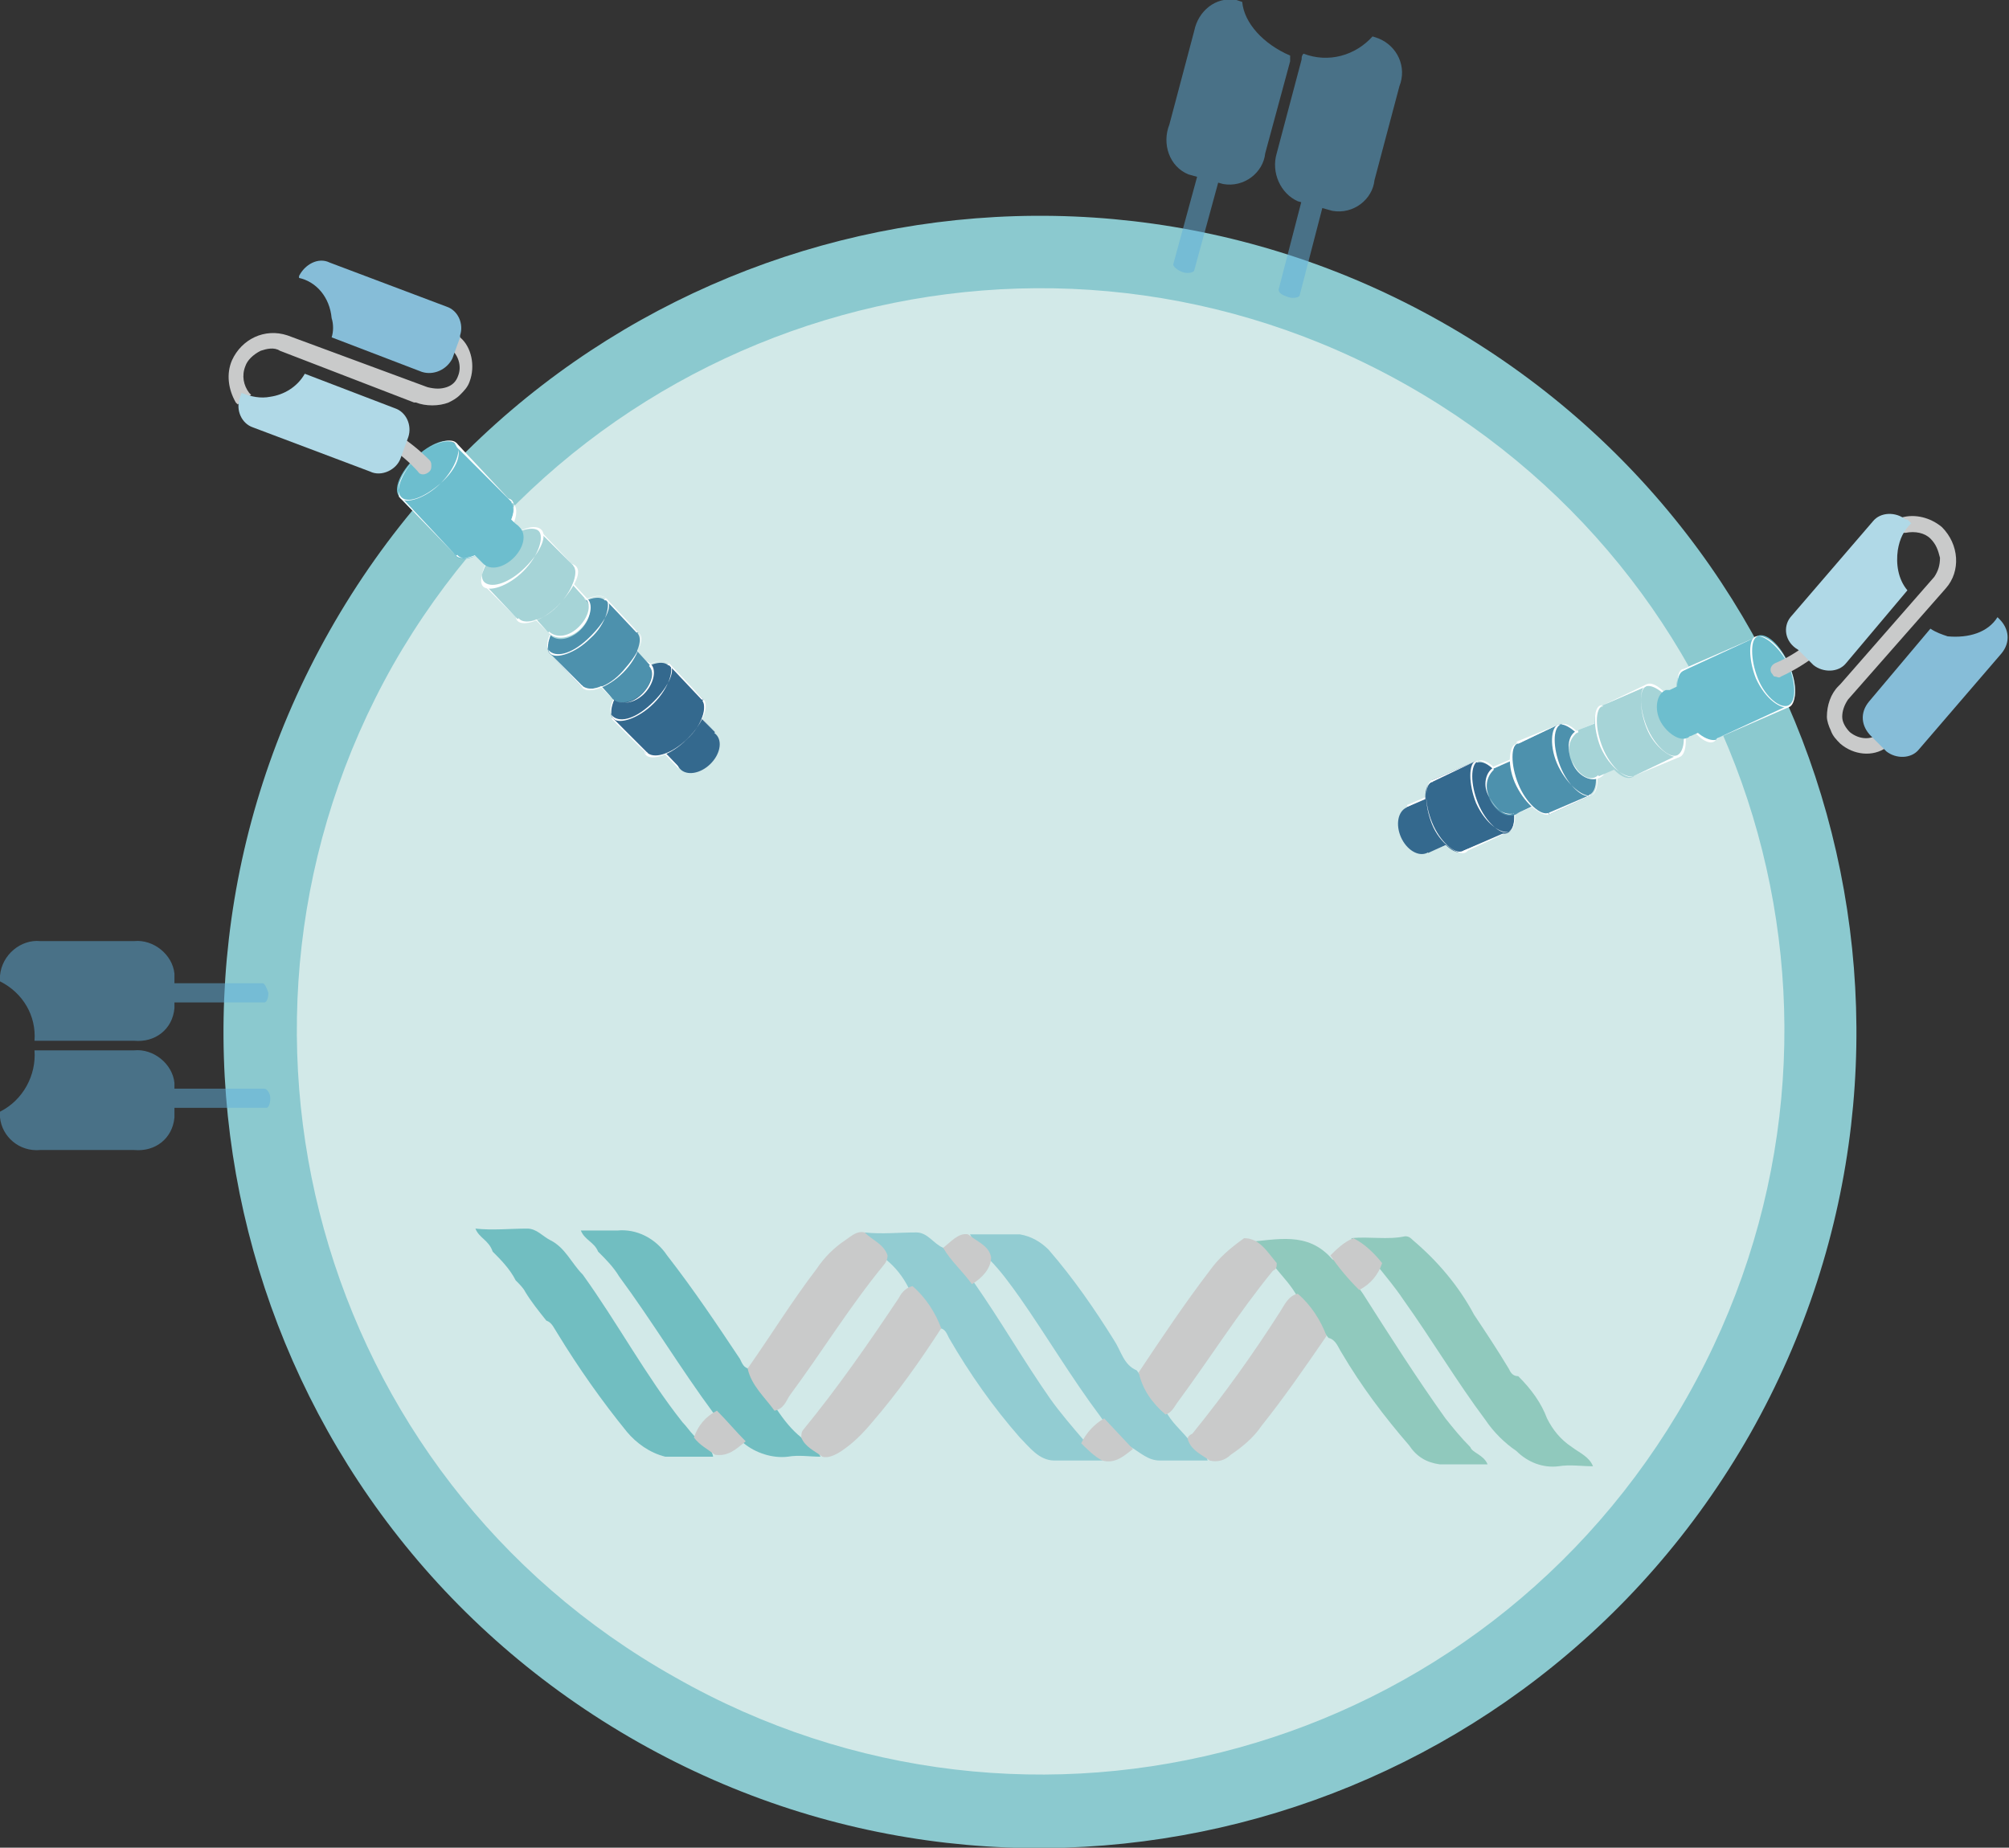 <?xml version="1.0" encoding="utf-8"?>
<!-- Generator: Adobe Illustrator 26.0.2, SVG Export Plug-In . SVG Version: 6.00 Build 0)  -->
<svg version="1.1" id="_layer_2" xmlns="http://www.w3.org/2000/svg" xmlns:xlink="http://www.w3.org/1999/xlink" x="0px" y="0px"
	 viewBox="0 0 104.8 96.4" style="enable-background:new 0 0 104.8 96.4;" xml:space="preserve">
<rect x="0" y="0" width="104.8" height="96.4" fill="#333333" stroke="none"/>
<style type="text/css">
	.st0{fill:#8BC9CF;}
	.st1{fill:#D2E9E8;}
	.st2{opacity:0.5;}
	.st3{fill:#60AFDB;}
	.st4{fill-rule:evenodd;clip-rule:evenodd;fill:#90C9BD;}
	.st5{fill-rule:evenodd;clip-rule:evenodd;fill:#92CCD2;}
	.st6{fill-rule:evenodd;clip-rule:evenodd;fill:#71BEC1;}
	.st7{fill-rule:evenodd;clip-rule:evenodd;fill:#C9CACA;}
	.st8{fill:#34698E;}
	.st9{fill:#FFFFFF;}
	.st10{fill:#4D91AD;}
	.st11{fill:#A6D4D7;}
	.st12{fill:#6DBECE;}
	.st13{fill:#C9CACA;}
	.st14{fill:#B0D9E7;}
	.st15{fill:#86BDD8;}
</style>
<g id="_layer_1-2_00000154404364984482460930000015665390782289236889_">
	<g id="_layer_2-2">
		<g id="_layer_1-2">
			<path class="st0" d="M75.2,16.8c-20.5-11.6-46.4-4.4-58,16.1c-11.6,20.5-4.4,46.4,16.1,58c20.5,11.6,46.4,4.3,58-16.1l0,0
				C102.9,54.3,95.7,28.4,75.2,16.8C75.2,16.8,75.2,16.8,75.2,16.8L75.2,16.8z M87.8,72.8c-10.5,18.5-34,25-52.5,14.5
				c-18.5-10.5-25-34-14.5-52.5c10.5-18.5,34-25,52.5-14.5l0,0C91.8,30.7,98.3,54.2,87.8,72.8C87.8,72.8,87.8,72.8,87.8,72.8
				L87.8,72.8z"/>
			<path class="st1" d="M20.5,34.7C31.1,16.1,54.7,9.5,73.4,20.1S98.6,54.2,88,72.9S53.8,98.1,35.2,87.5l0,0
				C16.5,77,10,53.3,20.5,34.7z"/>
			<g class="st2">
				<path class="st3" d="M0,58l0,0.3c0.1,1,1,1.8,2.1,1.7L7,60c1.1,0.1,2-0.6,2.1-1.7l0-1.8c-0.1-1-1.1-1.8-2.1-1.7H2.1H1.8
					C1.9,56.1,1.2,57.4,0,58L0,58z"/>
				<path class="st3" d="M0,50.9l0,0.3c1.2,0.6,1.9,1.8,1.8,3.1c0.1,0,0.2,0,0.3,0h4.9c1.1,0.1,2-0.6,2.1-1.7v-1.8
					c-0.1-1-1.1-1.8-2.1-1.7H2.1C1.1,49,0.1,49.8,0,50.9L0,50.9z"/>
				<path class="st3" d="M13.8,56.8c0.1,0,0.3,0.2,0.3,0.5l0,0c0,0.3-0.1,0.5-0.2,0.5H8.3c-0.1,0-0.2-0.2-0.3-0.5l0,0
					c0-0.3,0.1-0.5,0.2-0.5L13.8,56.8L13.8,56.8z"/>
				<path class="st3" d="M13.7,51.3c0.1,0,0.2,0.2,0.3,0.5l0,0c0,0.3-0.1,0.5-0.2,0.5l-5.5,0c-0.1,0-0.2-0.2-0.2-0.5l0,0
					c0-0.3,0.1-0.5,0.2-0.5C8.2,51.3,13.7,51.3,13.7,51.3z"/>
			</g>
			<g class="st2">
				<path class="st3" d="M64.8,0.1L64.5,0c-1.1-0.2-2,0.6-2.2,1.6L61,6.5c-0.4,1,0,2.2,1,2.6c0,0,0,0,0,0l1.8,0.5
					c1.1,0.2,2.1-0.6,2.2-1.6l1.3-4.8l0-0.3C65.9,2.3,64.9,1.2,64.8,0.1z"/>
				<path class="st3" d="M71.9,2l-0.3-0.1c-0.9,1-2.3,1.4-3.6,0.9c-0.1,0.1-0.1,0.2-0.1,0.3L66.6,8c-0.3,1,0.2,2.1,1.1,2.5l1.8,0.5
					c1.1,0.2,2.1-0.6,2.2-1.6L73,4.5C73.4,3.5,72.9,2.4,71.9,2z"/>
				<path class="st3" d="M62.3,14.1c0,0.1-0.3,0.2-0.6,0.1l0,0c-0.3-0.1-0.5-0.3-0.5-0.4l1.5-5.5c0-0.1,0.3-0.2,0.6-0.1l0,0
					c0.3,0.1,0.5,0.3,0.5,0.4L62.3,14.1z"/>
				<path class="st3" d="M67.8,15.4c0,0.1-0.3,0.2-0.6,0.1l0,0c-0.3-0.1-0.5-0.2-0.5-0.4l1.4-5.4c0-0.1,0.3-0.2,0.6-0.1l0,0
					c0.3,0.1,0.5,0.2,0.5,0.4L67.8,15.4z"/>
			</g>
			<path class="st4" d="M77.6,76.4c-0.8,0-1.7,0-2.5,0c-0.7-0.1-1.2-0.4-1.6-1c-1.3-1.5-2.5-3.1-3.5-4.8c-0.2-0.3-0.3-0.7-0.7-0.8
				c-0.6-0.7-0.9-1.5-1.6-2.1c-0.3-0.6-0.8-1.1-1.2-1.6c-0.4-0.5-1-1-1.5-1.3c1.6-0.1,3.2-0.6,4.5,0.9c0.5,0.2,0.7,0.6,1,1
				s0.4,0.5,0.6,0.8c1.4,2.2,2.8,4.4,4.3,6.5c0.4,0.5,0.8,1,1.3,1.5C76.8,75.8,77.4,75.9,77.6,76.4L77.6,76.4z"/>
			<path class="st5" d="M50.6,64.4l2.6,0c0.6,0.1,1.1,0.4,1.5,0.8c1.3,1.5,2.4,3.1,3.4,4.7c0.4,0.6,0.5,1.3,1.2,1.6
				c0.5,0.7,1,1.4,1.5,2.1c0.3,0.6,0.8,1,1.2,1.5c0.3,0.4,0.8,0.5,1,1.1c-0.8,0-1.6,0-2.5,0c-0.6,0-1-0.4-1.5-0.7
				c-0.6-0.4-1.2-1-1.6-1.6c-1.5-2-2.8-4.2-4.2-6.2c-0.5-0.7-1-1.4-1.6-2C51.5,65.2,50.9,65,50.6,64.4L50.6,64.4z"/>
			<path class="st4" d="M80.7,74c0.3,0.6,0.7,1.1,1.3,1.5c0.4,0.3,0.9,0.5,1.1,1c-0.6,0-1.2-0.1-1.8,0c-0.8,0.1-1.6-0.2-2.2-0.8
				c-0.6-0.4-1.2-1-1.6-1.6c-1.5-2-2.8-4.2-4.3-6.3c-0.4-0.6-0.9-1.2-1.3-1.7c-0.3-0.4-0.7-0.8-1.1-1.1c-0.2-0.1-0.3-0.2-0.3-0.4
				c0.9-0.1,1.9,0.1,2.8-0.1c0.2,0,0.3,0.1,0.4,0.2c1.3,1.1,2.4,2.4,3.2,3.9c0.6,0.9,1.2,1.8,1.8,2.8c0.1,0.2,0.2,0.4,0.5,0.4
				C79.9,72.5,80.4,73.2,80.7,74L80.7,74z"/>
			<path class="st6" d="M24.8,64.1c0.9,0.1,1.8,0,2.7,0c0.5,0,0.8,0.4,1.2,0.6c0.8,0.4,1.1,1.2,1.7,1.8c1.8,2.5,3.3,5.3,5.2,7.7
				c0.2,0.2,0.4,0.5,0.6,0.7c0.3,0.4,0.9,0.5,1,1.1c-0.8,0-1.7,0-2.5,0c-0.8-0.2-1.5-0.7-2-1.3c-1.3-1.6-2.5-3.3-3.6-5.1
				c-0.2-0.3-0.3-0.6-0.6-0.7c-0.4-0.5-0.8-1-1.1-1.5c-0.1-0.2-0.3-0.4-0.5-0.6c-0.3-0.6-0.8-1.1-1.2-1.5
				C25.5,64.7,25,64.6,24.8,64.1L24.8,64.1z"/>
			<path class="st6" d="M30.3,64.2c0.6,0,1.3,0,1.9,0c1-0.1,2,0.4,2.6,1.3c1.4,1.8,2.6,3.6,3.8,5.4c0.1,0.2,0.2,0.5,0.5,0.5
				c0.4,0.7,0.9,1.4,1.4,2.1c0.4,0.6,0.8,1.1,1.3,1.5c0.3,0.4,0.8,0.5,1,1c-0.6,0-1.1-0.1-1.7,0c-0.8,0.1-1.7-0.2-2.3-0.7
				c-0.6-0.4-1.2-1-1.6-1.6c-1.7-2.3-3.2-4.8-4.9-7.1c-0.3-0.5-0.7-0.9-1.1-1.3C31,64.8,30.5,64.7,30.3,64.2z"/>
			<path class="st5" d="M45.1,64.3c0.9,0.1,1.8,0,2.7,0c0.6,0,0.9,0.6,1.4,0.8c0.6,0.5,1.2,1.2,1.6,1.8c1.4,2,2.6,4.1,4,6.1
				c0.5,0.7,1.1,1.4,1.7,2.1c0.3,0.4,0.9,0.5,1,1.1c-0.8,0-1.7,0-2.5,0s-1.3-0.7-1.8-1.2c-1.4-1.6-2.6-3.3-3.7-5.2
				c-0.1-0.2-0.2-0.5-0.5-0.5c-0.6-0.7-0.9-1.5-1.6-2.1c-0.3-0.6-0.7-1.1-1.2-1.5C46.1,65.1,45.4,64.9,45.1,64.3z"/>
			<path class="st7" d="M45.1,64.3c0.4,0.4,1,0.6,1.2,1.2c0,0.2-0.1,0.4-0.2,0.5c-1.8,2.2-3.2,4.5-4.9,6.8c-0.2,0.3-0.3,0.7-0.8,0.8
				c-0.5-0.7-1.2-1.3-1.4-2.2c1.2-1.7,2.3-3.5,3.6-5.2c0.4-0.6,0.9-1.1,1.5-1.5C44.4,64.5,44.7,64.2,45.1,64.3L45.1,64.3z"/>
			<path class="st7" d="M60.8,73.8c-0.7-0.6-1.2-1.3-1.4-2.2c1.2-1.8,2.4-3.6,3.7-5.3c0.5-0.7,1.1-1.2,1.8-1.7
				c0.8,0,1.2,0.7,1.7,1.3c0,0.2,0,0.3-0.2,0.4c-1.8,2.2-3.3,4.6-5,6.9C61.2,73.5,61.1,73.7,60.8,73.8z"/>
			<path class="st7" d="M47.6,67.1c0.7,0.6,1.2,1.4,1.5,2.2c-1.1,1.7-2.3,3.4-3.6,4.9c-0.5,0.6-1,1.1-1.6,1.5
				c-0.3,0.2-0.7,0.4-1,0.3c-0.4-0.3-0.9-0.5-1.1-1c0-0.1,0-0.3,0.1-0.4c1.8-2.2,3.4-4.5,5-6.9C47,67.5,47.2,67.2,47.6,67.1
				L47.6,67.1z"/>
			<path class="st7" d="M63.1,76.2c-0.4-0.3-0.9-0.5-1.1-1c-0.1-0.2,0-0.3,0.2-0.4c1.7-2.1,3.2-4.2,4.6-6.4c0.2-0.3,0.4-0.8,0.9-0.9
				c0.7,0.6,1.2,1.4,1.5,2.2c-1.1,1.6-2.2,3.2-3.4,4.7c-0.4,0.6-1,1.1-1.6,1.5C63.9,76.2,63.5,76.3,63.1,76.2L63.1,76.2z"/>
			<path class="st7" d="M70.6,64.6c0.6,0.3,1.1,0.8,1.5,1.3c-0.2,0.6-0.6,1.1-1.2,1.4c-0.6-0.6-1.1-1.2-1.5-1.8
				C69.7,65.2,70.1,64.8,70.6,64.6L70.6,64.6z"/>
			<path class="st7" d="M50.7,67c-0.5-0.7-1.1-1.2-1.5-1.9c0.4-0.3,0.8-0.8,1.3-0.7c0.5,0.4,1.1,0.6,1.2,1.2
				C51.7,66.2,51.2,66.7,50.7,67L50.7,67z"/>
			<path class="st7" d="M37.4,73.6c0.5,0.5,1,1.1,1.5,1.6c-0.5,0.4-0.9,0.8-1.6,0.7c-0.4-0.3-0.8-0.5-1.1-0.9
				C36.4,74.4,36.8,73.9,37.4,73.6z"/>
			<path class="st7" d="M57.5,76.2c-0.4-0.2-0.8-0.6-1.1-0.9c0.3-0.6,0.7-1,1.2-1.3l1.5,1.6C58.7,75.9,58.2,76.4,57.5,76.2z"/>
			<polyline class="st8" points="35.4,40 33.3,37.9 35.2,36 37.3,38.2 			"/>
			<polygon class="st9" points="37.3,38.2 37.3,38.2 35.2,36.1 33.4,37.9 35.4,40 35.4,40.1 33.3,37.9 35.2,36 			"/>
			<ellipse transform="matrix(0.72 -0.694 0.694 0.72 -16.993 36.261)" class="st8" cx="36.4" cy="39.2" rx="1.3" ry="0.9"/>
			<ellipse transform="matrix(0.72 -0.694 0.694 0.72 -16.461 35.065)" class="st8" cx="35.2" cy="37.9" rx="2" ry="0.9"/>
			<path class="st9" d="M35.8,38.6c-0.8,0.8-1.8,1.1-2.1,0.8s0-1.3,0.8-2.1s1.8-1.1,2.1-0.8S36.7,37.8,35.8,38.6z M34.6,37.3
				c-0.8,0.8-1.2,1.7-0.8,2s1.3,0,2.1-0.8s1.1-1.7,0.8-2S35.3,36.5,34.6,37.3z"/>
			<polyline class="st8" points="33.7,39.3 32,37.5 34.9,34.7 36.7,36.5 			"/>
			<polygon class="st9" points="36.7,36.5 36.6,36.5 34.9,34.7 32,37.5 33.8,39.3 33.7,39.3 31.9,37.5 34.9,34.6 			"/>
			<ellipse transform="matrix(0.72 -0.694 0.694 0.72 -15.667 33.3)" class="st8" cx="33.4" cy="36.1" rx="2" ry="0.9"/>
			<path class="st9" d="M34.1,36.7c-0.8,0.8-1.8,1.1-2.1,0.8s0-1.3,0.8-2.1c0.8-0.8,1.8-1.1,2.1-0.8S34.9,35.9,34.1,36.7z
				 M32.8,35.4c-0.8,0.8-1.2,1.7-0.8,2s1.2,0.1,2.1-0.8c0.8-0.8,1.2-1.7,0.8-2S33.6,34.6,32.8,35.4z"/>
			
				<ellipse transform="matrix(0.72 -0.694 0.694 0.72 -15.455 32.804)" class="st10" cx="32.9" cy="35.5" rx="1.3" ry="0.9"/>
			<path class="st9" d="M33.6,36.2c-0.5,0.5-1.2,0.6-1.6,0.3s-0.2-1.1,0.3-1.6s1.2-0.6,1.6-0.3S34.1,35.7,33.6,36.2z M32.3,35
				c-0.5,0.5-0.7,1.2-0.3,1.5s1,0.2,1.5-0.3s0.7-1.2,0.3-1.5S32.8,34.4,32.3,35z"/>
			<polyline class="st10" points="32,36.5 31,35.4 32.9,33.6 33.9,34.7 			"/>
			<polygon class="st9" points="33.9,34.7 33.9,34.7 32.9,33.6 31,35.4 32,36.5 32,36.5 30.9,35.4 32.9,33.6 			"/>
			<ellipse transform="matrix(0.72 -0.694 0.694 0.72 -14.968 31.711)" class="st10" cx="31.8" cy="34.4" rx="2" ry="0.9"/>
			<path class="st9" d="M32.5,35.1c-0.8,0.8-1.8,1.1-2.1,0.8s0-1.3,0.8-2.1s1.8-1.1,2.1-0.8S33.3,34.3,32.5,35.1z M31.2,33.8
				c-0.8,0.8-1.2,1.7-0.8,2s1.3,0.1,2.1-0.8s1.2-1.7,0.8-2S32,33,31.2,33.8z"/>
			<polyline class="st10" points="30.3,35.8 28.7,34.1 31.6,31.3 33.3,33 			"/>
			<polygon class="st9" points="33.3,33 33.2,33 31.6,31.3 28.7,34.1 30.4,35.8 30.3,35.8 28.7,34.1 31.6,31.2 			"/>
			<ellipse transform="matrix(0.72 -0.694 0.694 0.72 -14.239 30.066)" class="st10" cx="30.1" cy="32.7" rx="2" ry="0.9"/>
			<path class="st9" d="M30.8,33.3c-0.8,0.8-1.8,1.1-2.1,0.8s0-1.3,0.8-2.1s1.8-1.1,2.1-0.8S31.6,32.6,30.8,33.3z M29.5,32
				c-0.8,0.8-1.2,1.7-0.8,2s1.2,0.1,2.1-0.8s1.2-1.7,0.8-2S30.3,31.3,29.5,32z"/>
			
				<ellipse transform="matrix(0.72 -0.694 0.694 0.72 -14.016 29.589)" class="st11" cx="29.6" cy="32.2" rx="1.3" ry="0.9"/>
			<path class="st9" d="M30.3,32.8c-0.5,0.5-1.2,0.6-1.6,0.3S28.5,32,29,31.5s1.2-0.6,1.6-0.3S30.8,32.3,30.3,32.8z M29,31.5
				c-0.5,0.5-0.7,1.2-0.3,1.5s1,0.2,1.5-0.3s0.7-1.2,0.3-1.5S29.5,31,29,31.5L29,31.5L29,31.5z"/>
			<polyline class="st11" points="28.6,33 27.6,31.9 29.5,30.1 30.5,31.2 			"/>
			<polygon class="st9" points="30.6,31.2 30.5,31.2 29.5,30.1 27.6,31.9 28.6,33 28.6,33 27.5,31.9 29.5,30 			"/>
			<ellipse transform="matrix(0.72 -0.694 0.694 0.72 -13.505 28.437)" class="st11" cx="28.5" cy="30.9" rx="2" ry="0.9"/>
			<path class="st9" d="M29.1,31.6c-0.8,0.8-1.8,1.1-2.1,0.8s0.1-1.3,0.8-2.1s1.8-1.1,2.1-0.8S29.9,30.8,29.1,31.6z M27.9,30.3
				c-0.8,0.8-1.2,1.7-0.8,2c0.3,0.3,1.3,0.1,2.1-0.8s1.2-1.7,0.8-2S28.7,29.5,27.9,30.3z"/>
			<polyline class="st11" points="27,32.3 25.2,30.5 28.1,27.7 29.9,29.5 			"/>
			<polygon class="st9" points="29.9,29.5 29.9,29.5 28.1,27.7 25.3,30.5 27,32.3 27,32.3 25.2,30.5 28.1,27.6 			"/>
			<ellipse transform="matrix(0.72 -0.694 0.694 0.72 -12.718 26.669)" class="st11" cx="26.7" cy="29.1" rx="2" ry="0.9"/>
			<path class="st9" d="M27.3,29.8c-0.8,0.8-1.8,1.1-2.1,0.8s0.1-1.3,0.8-2.1s1.8-1.1,2.1-0.8S28.1,29,27.3,29.8z M26.1,28.4
				c-0.8,0.8-1.2,1.7-0.8,2s1.3,0,2.1-0.8s1.2-1.7,0.8-2S26.9,27.7,26.1,28.4z"/>
			<ellipse transform="matrix(0.72 -0.694 0.694 0.72 -12.087 25.247)" class="st12" cx="25.2" cy="27.6" rx="2" ry="0.9"/>
			<path class="st9" d="M25.9,28.2c-0.8,0.8-1.8,1.1-2.1,0.8s0.1-1.3,0.8-2.1s1.8-1.1,2.1-0.8S26.7,27.5,25.9,28.2z M24.7,27
				c-0.8,0.8-1.1,1.7-0.8,2s1.2,0,2.1-0.7s1.1-1.7,0.8-2S25.4,26.2,24.7,27z"/>
			<polyline class="st12" points="23.8,29 20.8,25.9 23.7,23.1 26.7,26.2 			"/>
			<polygon class="st9" points="26.7,26.2 26.7,26.2 23.7,23.2 20.9,25.9 23.8,29 23.8,29 20.8,25.9 23.8,23.1 			"/>
			<ellipse transform="matrix(0.72 -0.694 0.694 0.72 -10.781 22.364)" class="st12" cx="22.3" cy="24.5" rx="2" ry="0.9"/>
			<path class="st9" d="M23,25.2c-0.8,0.8-1.8,1.1-2.1,0.8s0-1.3,0.8-2.1s1.8-1.1,2.1-0.8S23.8,24.4,23,25.2z M21.7,23.9
				c-0.8,0.8-1.1,1.6-0.8,2s1.2,0.1,2.1-0.7s1.1-1.6,0.8-2S22.5,23.1,21.7,23.9z"/>
			<path class="st12" d="M24.9,25.3l-1.9,1.9l2.1,2.1l0,0c0,0,0.1,0.1,0.1,0.1c0.4,0.4,1.1,0.2,1.6-0.3s0.7-1.2,0.3-1.6
				c0,0-0.1-0.1-0.1-0.1l0,0C26.9,27.4,24.9,25.3,24.9,25.3z"/>
			<path class="st13" d="M18.5,22.5c1.3,0.4,2.4,1.1,3.3,2.1c0.1,0.2,0.4,0.2,0.6,0l0,0c0.1-0.1,0.1-0.2,0.1-0.3
				c0-0.1,0-0.2-0.1-0.3c-1-1-2.2-1.8-3.6-2.2L18.5,22.5L18.5,22.5z"/>
			<path class="st13" d="M24,17.6l-0.1-0.1l-0.5,0.6l0.1,0.1c0.4,0.3,0.6,0.9,0.4,1.4c-0.1,0.3-0.3,0.5-0.6,0.6
				c-0.3,0.1-0.6,0.1-1,0L15,17.5c-1.2-0.4-2.4,0.2-2.9,1.3c-0.3,0.7-0.2,1.5,0.2,2.2l0.1,0.1l0.7-0.5L13,20.5
				c-0.3-0.4-0.4-0.9-0.2-1.4c0.1-0.3,0.4-0.6,0.8-0.8c0.3-0.1,0.7-0.2,1,0l7,2.7h0.1c0.5,0.2,1.2,0.2,1.7,0
				c0.2-0.1,0.4-0.2,0.6-0.4c0.2-0.2,0.4-0.4,0.5-0.7C24.8,19.1,24.6,18.1,24,17.6L24,17.6z"/>
			<path class="st14" d="M19.3,24.6l-6.1-2.3c-0.6-0.2-0.9-0.9-0.7-1.5c0,0,0,0,0,0l0.1-0.3c0.5,0.2,1,0.3,1.5,0.2
				c0.7-0.1,1.4-0.5,1.8-1.2l4.7,1.8c0.6,0.2,0.9,0.9,0.7,1.5c0,0,0,0,0,0l-0.4,1.1C20.7,24.5,19.9,24.9,19.3,24.6z"/>
			<path class="st15" d="M15.6,14.5v-0.1c0.3-0.6,1-1,1.6-0.7l6.1,2.3c0.6,0.2,0.9,0.9,0.7,1.5c0,0,0,0,0,0.1l-0.4,1.1
				c-0.3,0.6-1,0.9-1.6,0.7l-4.7-1.8c0.1-0.3,0.1-0.7,0-1C17.2,15.5,16.5,14.7,15.6,14.5L15.6,14.5z"/>
			<polyline class="st8" points="73.4,42.1 76.2,40.8 77.2,43.3 74.5,44.5 			"/>
			<polygon class="st9" points="74.5,44.5 74.5,44.5 77.2,43.3 76.2,40.9 73.4,42.1 73.4,42 76.2,40.8 77.3,43.3 			"/>
			<ellipse transform="matrix(0.914 -0.406 0.406 0.914 -11.219 33.743)" class="st8" cx="73.9" cy="43.3" rx="0.9" ry="1.3"/>
			<ellipse transform="matrix(0.914 -0.406 0.406 0.914 -10.796 34.325)" class="st8" cx="75.5" cy="42.6" rx="0.9" ry="2"/>
			<path class="st9" d="M74.7,43c-0.4-1-0.4-2.1,0-2.2s1.2,0.5,1.7,1.5s0.4,2.1,0,2.2S75.1,44,74.7,43z M76.3,42.2
				c-0.4-1-1.2-1.7-1.6-1.5s-0.4,1.2,0,2.2s1.2,1.7,1.6,1.5S76.7,43.2,76.3,42.2L76.3,42.2L76.3,42.2z"/>
			<polyline class="st8" points="74.7,40.7 77,39.7 78.7,43.4 76.3,44.4 			"/>
			<polygon class="st9" points="76.3,44.5 76.3,44.4 78.6,43.4 77,39.7 74.7,40.8 74.7,40.7 77,39.7 78.7,43.4 			"/>
			<ellipse transform="matrix(0.914 -0.406 0.406 0.914 -10.167 35.194)" class="st8" cx="77.8" cy="41.6" rx="0.9" ry="2"/>
			<path class="st9" d="M77,41.9c-0.4-1-0.4-2.1,0-2.2s1.2,0.5,1.7,1.5s0.4,2.1,0,2.2S77.5,43,77,41.9z M78.7,41.2
				c-0.4-1-1.2-1.7-1.6-1.5s-0.4,1.2,0,2.2s1.2,1.7,1.6,1.5S79.1,42.2,78.7,41.2L78.7,41.2z"/>
			
				<ellipse transform="matrix(0.914 -0.406 0.406 0.914 -9.993 35.437)" class="st10" cx="78.5" cy="41.3" rx="0.9" ry="1.3"/>
			<path class="st9" d="M77.7,41.6C77.3,41,77.5,40.2,78,40s1.1,0.2,1.4,0.8s0.2,1.4-0.3,1.6S78,42.3,77.7,41.6z M79.3,40.9
				c-0.3-0.7-0.9-1.1-1.3-0.8s-0.6,0.9-0.3,1.5s0.9,1.1,1.3,0.8S79.6,41.5,79.3,40.9z"/>
			<polyline class="st10" points="77.9,40.1 79.3,39.5 80.3,41.9 79,42.5 			"/>
			<polygon class="st9" points="79,42.5 79,42.5 80.3,41.9 79.2,39.5 77.9,40.1 77.9,40 79.3,39.4 80.4,41.9 			"/>
			<ellipse transform="matrix(0.914 -0.406 0.406 0.914 -9.598 35.975)" class="st10" cx="80" cy="40.6" rx="0.9" ry="2"/>
			<path class="st9" d="M79.1,41c-0.5-1-0.4-2.1,0-2.2s1.2,0.5,1.7,1.5s0.4,2.1,0,2.2S79.6,42,79.1,41z M80.8,40.2
				c-0.4-1-1.2-1.7-1.6-1.5s-0.4,1.2,0,2.2s1.2,1.7,1.6,1.5S81.2,41.2,80.8,40.2z"/>
			<polyline class="st10" points="79.2,38.8 81.3,37.8 83,41.5 80.8,42.5 			"/>
			<polygon class="st9" points="80.8,42.5 80.8,42.4 82.9,41.5 81.3,37.8 79.2,38.8 79.1,38.7 81.3,37.8 83,41.5 			"/>
			<ellipse transform="matrix(0.914 -0.406 0.406 0.914 -9.02 36.777)" class="st10" cx="82.1" cy="39.6" rx="0.9" ry="2"/>
			<path class="st9" d="M81.3,40c-0.5-1-0.4-2.1,0-2.2s1.2,0.5,1.7,1.5s0.4,2.1,0,2.2S81.8,41,81.3,40z M83,39.3
				c-0.4-1-1.2-1.7-1.6-1.5s-0.4,1.2,0,2.2s1.2,1.7,1.6,1.5S83.4,40.3,83,39.3z"/>
			
				<ellipse transform="matrix(0.914 -0.406 0.406 0.914 -8.851 37.017)" class="st11" cx="82.8" cy="39.4" rx="0.9" ry="1.3"/>
			<path class="st9" d="M82,39.7c-0.3-0.7-0.2-1.4,0.3-1.6s1.1,0.2,1.4,0.9s0.2,1.4-0.3,1.6S82.2,40.4,82,39.7z M83.6,39
				c-0.3-0.7-0.9-1.1-1.3-0.8S81.7,39,82,39.7s0.9,1.1,1.3,0.8S83.9,39.7,83.6,39C83.6,39,83.6,39,83.6,39z"/>
			<polyline class="st11" points="82.3,38.1 83.7,37.5 84.8,39.9 83.4,40.5 			"/>
			<polygon class="st9" points="83.4,40.5 83.4,40.5 84.8,39.9 83.7,37.5 82.3,38.1 82.3,38.1 83.8,37.5 84.8,39.9 			"/>
			<ellipse transform="matrix(0.914 -0.406 0.406 0.914 -8.434 37.579)" class="st11" cx="84.3" cy="38.7" rx="0.9" ry="2"/>
			<path class="st9" d="M83.5,39c-0.4-1-0.4-2.1,0-2.2s1.2,0.5,1.7,1.5s0.4,2.1,0,2.2S84,40.1,83.5,39z M85.2,38.3
				c-0.4-1-1.2-1.7-1.6-1.5s-0.4,1.2,0,2.2s1.2,1.7,1.6,1.5S85.6,39.3,85.2,38.3L85.2,38.3z"/>
			<polyline class="st11" points="83.6,36.8 85.9,35.8 87.5,39.5 85.2,40.5 			"/>
			<polygon class="st9" points="85.2,40.5 85.2,40.5 87.5,39.4 85.9,35.8 83.6,36.8 83.6,36.8 85.9,35.7 87.6,39.5 			"/>
			<ellipse transform="matrix(0.914 -0.406 0.406 0.914 -7.806 38.449)" class="st11" cx="86.7" cy="37.6" rx="0.9" ry="2"/>
			<path class="st9" d="M85.9,38c-0.4-1-0.4-2.1,0-2.2s1.2,0.5,1.7,1.5s0.4,2.1,0,2.2S86.3,39,85.9,38z M87.5,37.2
				c-0.4-1-1.2-1.7-1.6-1.5s-0.4,1.2,0,2.2s1.2,1.7,1.6,1.5S88,38.2,87.5,37.2L87.5,37.2z"/>
			<ellipse transform="matrix(0.914 -0.406 0.406 0.914 -7.299 39.154)" class="st12" cx="88.6" cy="36.8" rx="0.9" ry="2"/>
			<path class="st9" d="M87.8,37.1c-0.4-1-0.4-2.1,0-2.2s1.2,0.5,1.7,1.5s0.4,2.1,0,2.2S88.2,38.2,87.8,37.1z M89.4,36.4
				c-0.4-1-1.2-1.6-1.6-1.4s-0.4,1.2,0,2.2s1.2,1.7,1.6,1.5S89.9,37.4,89.4,36.4z"/>
			<polyline class="st12" points="87.8,34.9 91.7,33.2 93.3,36.9 89.4,38.6 			"/>
			<polygon class="st9" points="89.4,38.6 89.4,38.6 93.3,36.8 91.7,33.2 87.8,35 87.8,34.9 91.7,33.2 93.3,36.9 			"/>
			<ellipse transform="matrix(0.914 -0.406 0.406 0.914 -6.265 40.57)" class="st12" cx="92.5" cy="35" rx="0.9" ry="2"/>
			<path class="st9" d="M91.6,35.4c-0.4-1-0.4-2.1,0-2.2s1.2,0.5,1.7,1.5s0.4,2.1,0,2.2S92.1,36.5,91.6,35.4z M93.3,34.7
				c-0.4-1-1.2-1.6-1.6-1.5s-0.4,1.2,0,2.2s1.2,1.6,1.6,1.4S93.7,35.7,93.3,34.7z"/>
			<path class="st12" d="M90.9,37.2l-1.1-2.5L87.1,36h-0.2c-0.5,0.2-0.6,1-0.3,1.6s1,1.1,1.4,0.9c0.1,0,0.1-0.1,0.2-0.1l0,0
				L90.9,37.2L90.9,37.2z"/>
			<path class="st13" d="M95.7,32.2c-0.8,1-1.9,1.9-3.1,2.4c-0.2,0.1-0.3,0.3-0.2,0.5c0,0,0,0,0,0l0,0c0.1,0.1,0.1,0.2,0.2,0.2
				c0.1,0,0.2,0.1,0.3,0c1.3-0.6,2.5-1.5,3.3-2.6L95.7,32.2L95.7,32.2z"/>
			<path class="st13" d="M98.4,39l0.1-0.1l-0.4-0.7L98,38.3c-0.4,0.3-1,0.3-1.5-0.1c-0.2-0.2-0.4-0.5-0.4-0.8c0-0.3,0.1-0.6,0.3-0.9
				l5.1-5.8c0.8-0.9,0.7-2.3-0.2-3.2c-0.6-0.5-1.4-0.7-2.1-0.5L99,27l0.3,0.8l0.1,0c0.5-0.1,1,0,1.3,0.3c0.3,0.3,0.4,0.6,0.5,1
				c0,0.4-0.1,0.7-0.3,1L96,35.7l-0.1,0.1c-0.4,0.4-0.6,1-0.6,1.6c0,0.2,0.1,0.5,0.2,0.7c0.1,0.3,0.3,0.5,0.5,0.7
				C96.7,39.4,97.7,39.5,98.4,39L98.4,39z"/>
			<path class="st14" d="M93.4,32.2l4.3-5c0.4-0.5,1.2-0.5,1.7-0.1c0,0,0,0,0.1,0l0.2,0.2c-0.4,0.4-0.6,0.8-0.7,1.4
				c-0.1,0.7,0,1.5,0.5,2.1l-3.2,3.8c-0.4,0.5-1.2,0.5-1.7,0.1c0,0,0,0,0,0l-0.8-0.8C93.1,33.5,93,32.7,93.4,32.2z"/>
			<path class="st15" d="M104.2,32.2l0.1,0.1c0.5,0.5,0.6,1.2,0.1,1.8l-4.3,5c-0.4,0.5-1.2,0.5-1.7,0.1c0,0,0,0,0,0l-0.8-0.8
				c-0.5-0.5-0.6-1.2-0.1-1.8l3.2-3.8c0.3,0.2,0.6,0.3,0.9,0.4C102.7,33.3,103.7,33,104.2,32.2L104.2,32.2z"/>
		</g>
	</g>
</g>
</svg>
